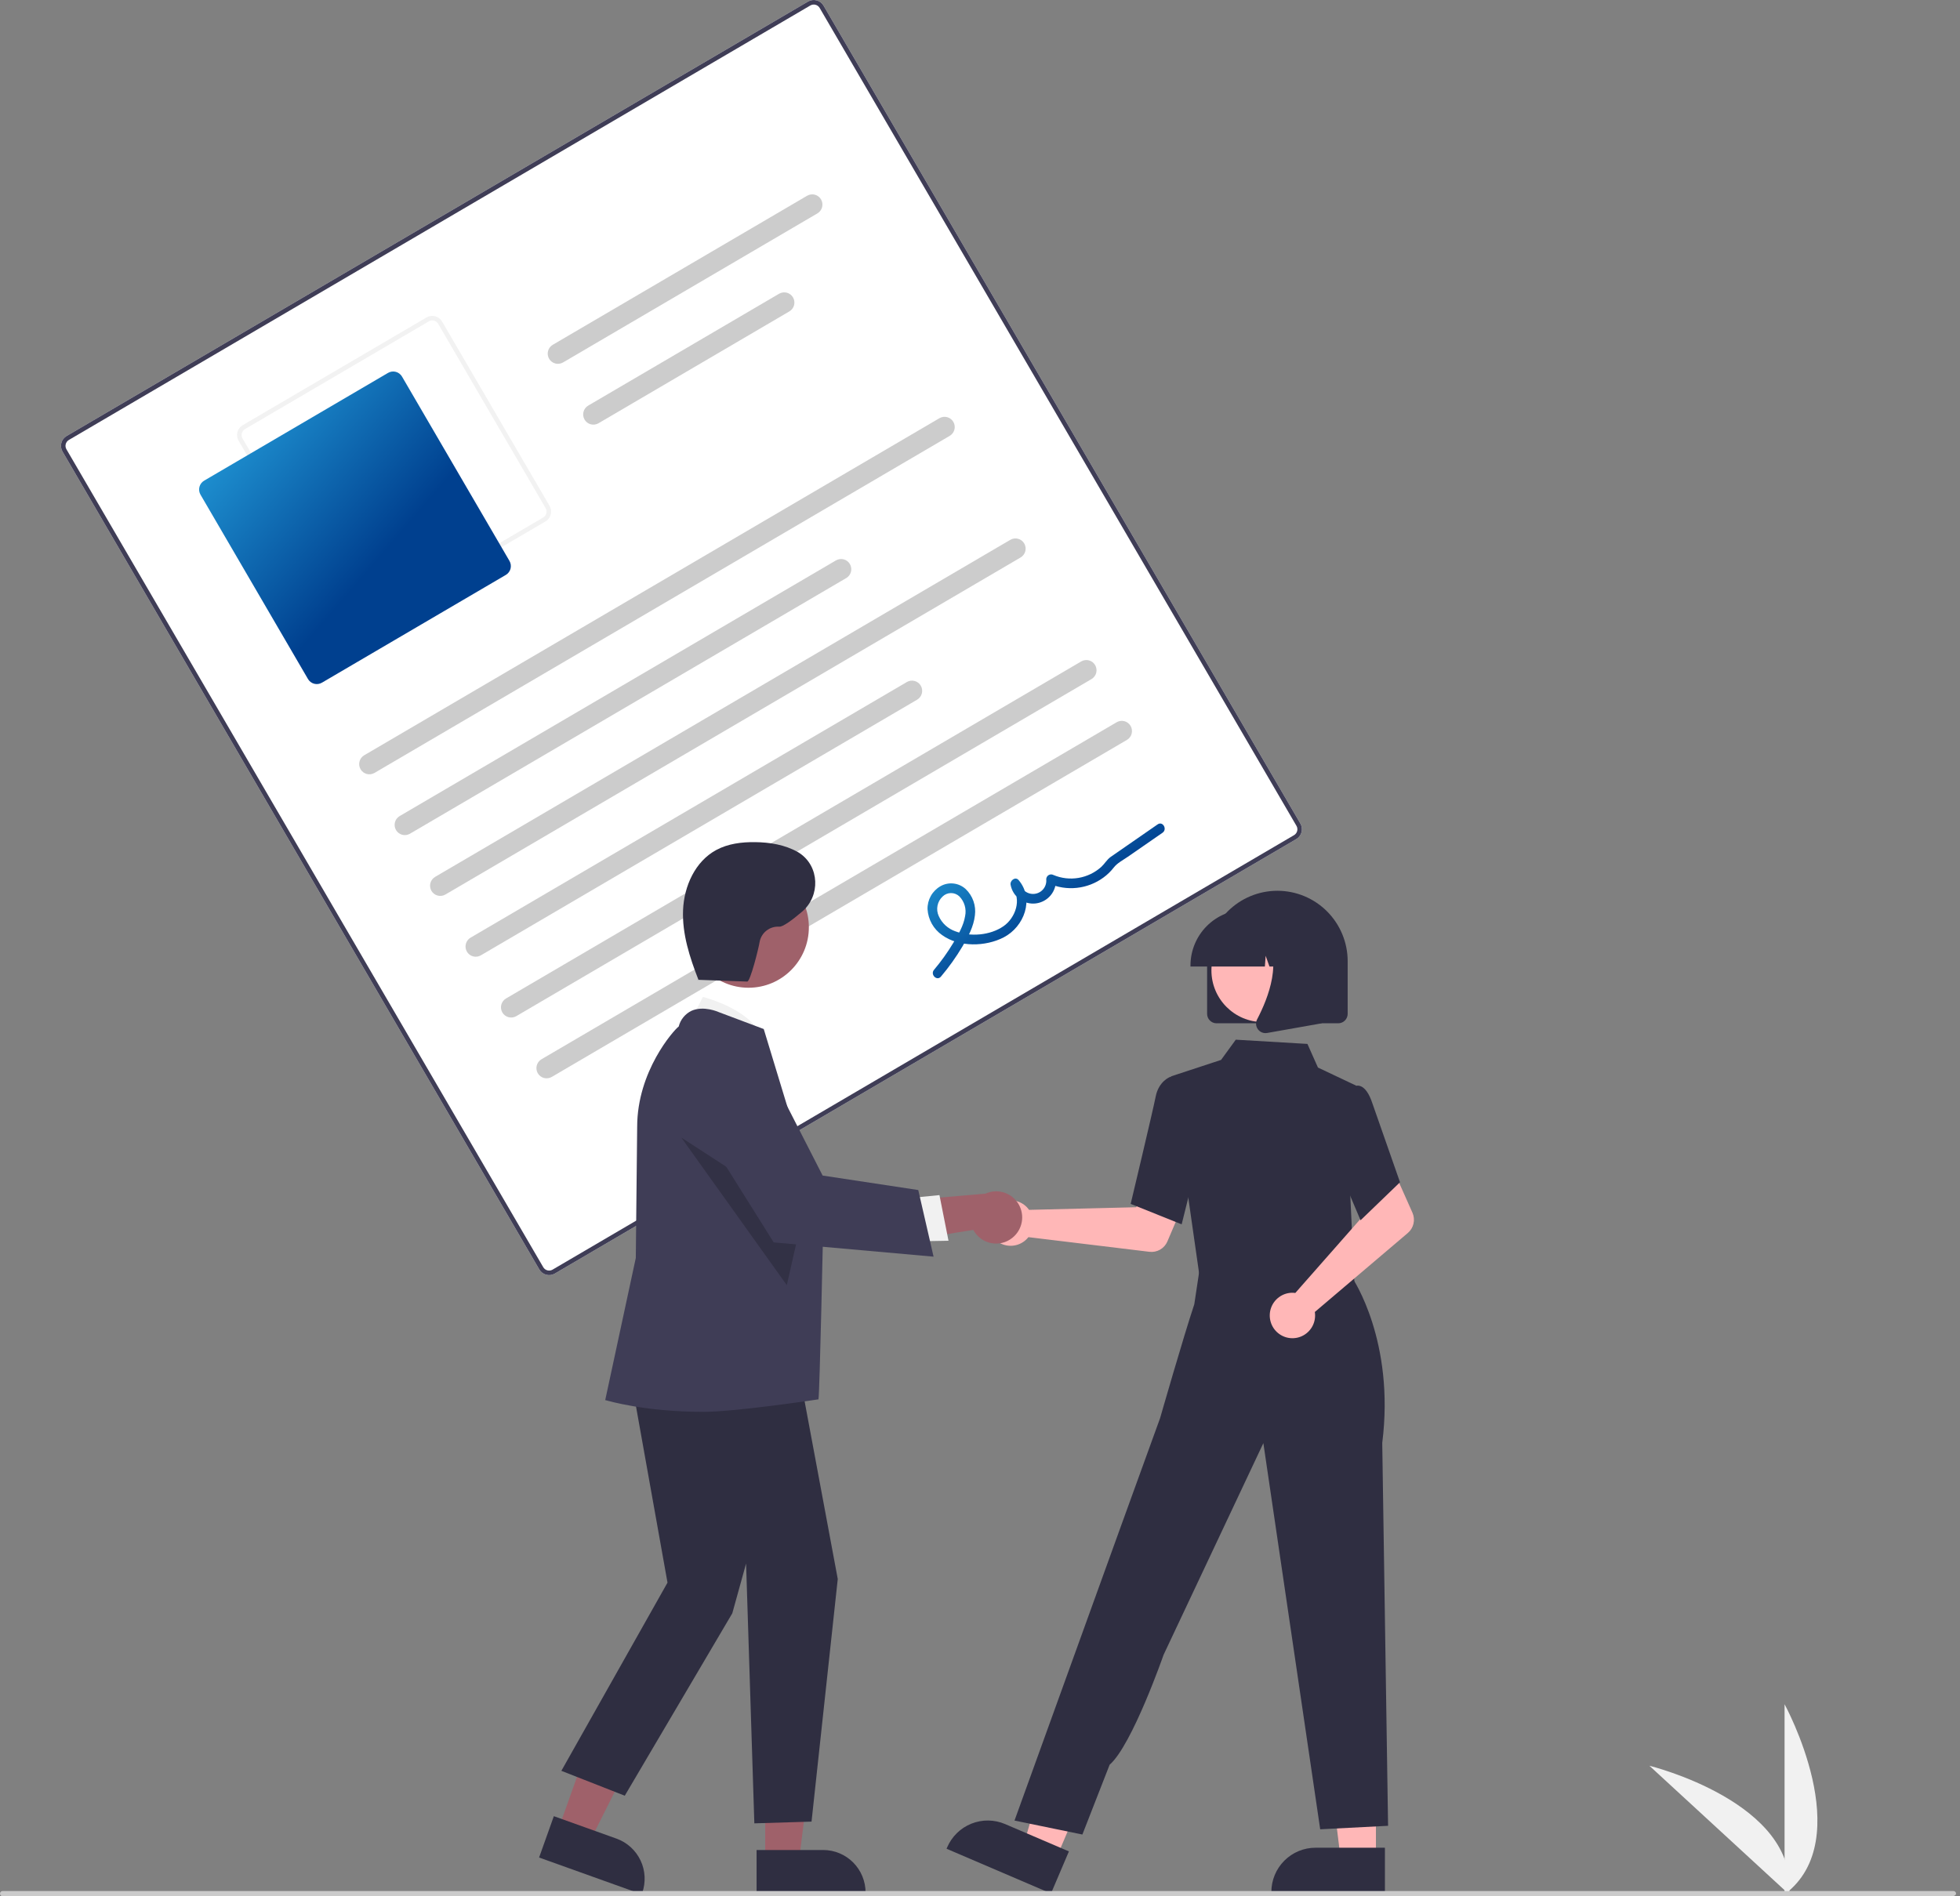 <svg width="124" height="120" viewBox="0 0 124 120" fill="none" xmlns="http://www.w3.org/2000/svg">
<rect x="0" y="0" width="124" height="120" fill="#808080" stroke="none"/>
<g clip-path="url(#clip0_14_286)">
<path d="M112.901 119.88V107.846C112.901 107.846 117.578 116.378 112.901 119.88Z" fill="#F1F1F1"/>
<path d="M113.19 119.878L104.35 111.74C104.35 111.74 113.78 114.055 113.19 119.878Z" fill="#F1F1F1"/>
<path d="M82.011 53.099L35.102 80.594C34.938 80.69 34.742 80.717 34.558 80.668C34.374 80.62 34.217 80.501 34.121 80.336L3.955 28.576C3.859 28.412 3.833 28.216 3.881 28.031C3.929 27.847 4.048 27.689 4.212 27.593L51.122 0.098C51.286 0.002 51.482 -0.025 51.665 0.024C51.849 0.072 52.007 0.191 52.102 0.356L82.269 52.116C82.364 52.28 82.391 52.476 82.343 52.661C82.294 52.845 82.175 53.003 82.011 53.099Z" fill="white"/>
<path d="M82.011 53.099L35.102 80.594C34.938 80.69 34.742 80.717 34.558 80.668C34.374 80.62 34.217 80.501 34.121 80.336L3.955 28.576C3.859 28.412 3.833 28.216 3.881 28.031C3.929 27.847 4.048 27.689 4.212 27.593L51.122 0.098C51.286 0.002 51.482 -0.025 51.665 0.024C51.849 0.072 52.007 0.191 52.102 0.356L82.269 52.116C82.364 52.28 82.391 52.476 82.343 52.661C82.294 52.845 82.175 53.003 82.011 53.099ZM4.357 27.841C4.259 27.899 4.187 27.994 4.158 28.104C4.129 28.215 4.145 28.332 4.203 28.431L34.369 80.191C34.426 80.29 34.521 80.361 34.631 80.39C34.741 80.419 34.858 80.403 34.957 80.346L81.867 52.851C81.965 52.793 82.037 52.698 82.066 52.588C82.094 52.477 82.079 52.359 82.021 52.261L51.855 0.501C51.797 0.402 51.703 0.331 51.593 0.302C51.482 0.273 51.365 0.289 51.267 0.346L4.357 27.841Z" fill="#3F3D56"/>
<path d="M34.511 32.996L22.876 39.816C22.712 39.911 22.516 39.938 22.333 39.89C22.149 39.842 21.991 39.722 21.895 39.558L15.095 27.89C15 27.725 14.973 27.529 15.021 27.345C15.069 27.16 15.189 27.003 15.353 26.907L26.987 20.087C27.151 19.991 27.347 19.965 27.531 20.013C27.715 20.061 27.872 20.181 27.968 20.345L34.768 32.013C34.864 32.177 34.89 32.373 34.842 32.558C34.794 32.742 34.675 32.9 34.511 32.996ZM15.497 27.155C15.399 27.213 15.327 27.307 15.299 27.418C15.27 27.528 15.286 27.646 15.343 27.745L22.143 39.413C22.201 39.511 22.295 39.583 22.405 39.612C22.516 39.641 22.633 39.625 22.731 39.567L34.366 32.748C34.464 32.69 34.536 32.596 34.565 32.485C34.594 32.374 34.578 32.257 34.52 32.158L27.72 20.49C27.663 20.392 27.568 20.32 27.458 20.291C27.348 20.262 27.23 20.278 27.132 20.335L15.497 27.155Z" fill="#F2F2F2"/>
<path d="M32.001 36.382L20.366 43.202C20.218 43.288 20.042 43.312 19.877 43.269C19.712 43.225 19.57 43.117 19.484 42.969L12.684 31.302C12.598 31.154 12.573 30.977 12.617 30.811C12.66 30.645 12.768 30.503 12.915 30.417L24.55 23.597C24.697 23.511 24.873 23.487 25.039 23.53C25.204 23.574 25.346 23.681 25.432 23.829L32.232 35.497C32.318 35.645 32.342 35.822 32.299 35.988C32.255 36.154 32.148 36.295 32.001 36.382Z" fill="url(#paint0_linear_14_286)"/>
<path d="M60.083 27.582L23.694 48.911C23.546 48.998 23.37 49.022 23.204 48.978C23.039 48.935 22.898 48.827 22.811 48.679C22.725 48.531 22.701 48.354 22.744 48.188C22.788 48.022 22.895 47.88 23.043 47.794L59.432 26.465C59.505 26.422 59.586 26.395 59.67 26.383C59.754 26.371 59.839 26.377 59.921 26.398C60.003 26.42 60.08 26.457 60.147 26.509C60.215 26.56 60.272 26.624 60.314 26.698C60.357 26.771 60.385 26.852 60.396 26.936C60.408 27.02 60.403 27.106 60.381 27.188C60.36 27.27 60.322 27.347 60.271 27.415C60.22 27.483 60.156 27.54 60.083 27.582Z" fill="#CCCCCC"/>
<path d="M53.538 36.581L25.936 52.759C25.863 52.802 25.782 52.83 25.698 52.841C25.614 52.853 25.529 52.848 25.447 52.826C25.282 52.782 25.14 52.675 25.054 52.527C24.967 52.379 24.943 52.202 24.987 52.036C25.03 51.87 25.137 51.728 25.285 51.642L52.886 35.464C52.96 35.421 53.04 35.393 53.124 35.382C53.208 35.37 53.294 35.375 53.376 35.397C53.458 35.418 53.535 35.456 53.602 35.507C53.669 35.559 53.726 35.623 53.769 35.696C53.812 35.769 53.84 35.85 53.851 35.935C53.863 36.019 53.858 36.104 53.836 36.187C53.815 36.269 53.777 36.346 53.726 36.414C53.675 36.481 53.611 36.538 53.538 36.581Z" fill="#CCCCCC"/>
<path d="M51.712 13.505L35.622 22.936C35.474 23.022 35.298 23.047 35.133 23.003C34.967 22.96 34.826 22.852 34.739 22.704C34.653 22.556 34.629 22.379 34.672 22.213C34.716 22.047 34.823 21.905 34.971 21.819L51.061 12.388C51.209 12.301 51.385 12.277 51.55 12.32C51.632 12.342 51.709 12.38 51.777 12.431C51.844 12.482 51.901 12.546 51.944 12.62C51.986 12.693 52.014 12.774 52.026 12.858C52.037 12.943 52.032 13.028 52.011 13.11C51.989 13.193 51.952 13.27 51.901 13.337C51.849 13.405 51.785 13.462 51.712 13.505Z" fill="#CCCCCC"/>
<path d="M49.939 19.706L37.864 26.784C37.791 26.827 37.71 26.855 37.626 26.866C37.542 26.878 37.457 26.873 37.375 26.851C37.293 26.829 37.216 26.792 37.149 26.741C37.081 26.689 37.025 26.625 36.982 26.552C36.939 26.478 36.911 26.397 36.9 26.313C36.888 26.229 36.893 26.143 36.915 26.061C36.936 25.979 36.974 25.902 37.025 25.834C37.076 25.767 37.14 25.71 37.213 25.667L49.288 18.589C49.436 18.503 49.612 18.479 49.777 18.522C49.943 18.566 50.084 18.673 50.171 18.822C50.257 18.97 50.281 19.146 50.238 19.312C50.194 19.478 50.087 19.62 49.939 19.706Z" fill="#CCCCCC"/>
<path d="M64.568 35.278L28.179 56.607C28.031 56.694 27.855 56.718 27.69 56.674C27.524 56.631 27.383 56.523 27.296 56.375C27.21 56.227 27.186 56.05 27.229 55.884C27.273 55.718 27.38 55.576 27.528 55.49L63.917 34.161C64.065 34.075 64.241 34.05 64.406 34.094C64.572 34.137 64.713 34.245 64.799 34.393C64.886 34.541 64.91 34.718 64.867 34.884C64.823 35.05 64.716 35.192 64.568 35.278Z" fill="#CCCCCC"/>
<path d="M58.023 44.277L30.422 60.455C30.348 60.498 30.267 60.526 30.183 60.537C30.1 60.549 30.014 60.543 29.932 60.522C29.85 60.5 29.773 60.463 29.706 60.411C29.638 60.36 29.582 60.296 29.539 60.222C29.496 60.149 29.468 60.068 29.457 59.984C29.445 59.9 29.45 59.814 29.472 59.732C29.493 59.65 29.531 59.573 29.582 59.505C29.633 59.437 29.697 59.38 29.77 59.337L57.372 43.16C57.445 43.117 57.526 43.089 57.61 43.077C57.694 43.066 57.779 43.071 57.861 43.093C57.943 43.114 58.02 43.151 58.087 43.203C58.155 43.254 58.211 43.318 58.254 43.392C58.297 43.465 58.325 43.546 58.336 43.63C58.348 43.715 58.343 43.8 58.321 43.882C58.3 43.965 58.262 44.042 58.211 44.109C58.16 44.177 58.096 44.234 58.023 44.277Z" fill="#CCCCCC"/>
<path d="M69.053 42.974L32.664 64.303C32.591 64.346 32.51 64.374 32.426 64.385C32.342 64.397 32.257 64.391 32.175 64.37C32.093 64.348 32.016 64.311 31.948 64.26C31.881 64.208 31.824 64.144 31.782 64.071C31.739 63.997 31.711 63.916 31.699 63.832C31.688 63.748 31.693 63.662 31.715 63.58C31.736 63.498 31.773 63.421 31.825 63.353C31.876 63.285 31.94 63.228 32.013 63.186L68.402 41.857C68.475 41.814 68.556 41.786 68.64 41.775C68.724 41.763 68.809 41.768 68.891 41.79C68.973 41.811 69.05 41.849 69.118 41.9C69.185 41.952 69.242 42.016 69.285 42.089C69.327 42.162 69.355 42.243 69.367 42.328C69.378 42.412 69.373 42.498 69.352 42.58C69.33 42.662 69.293 42.739 69.242 42.807C69.19 42.874 69.126 42.931 69.053 42.974Z" fill="#CCCCCC"/>
<path d="M71.296 46.822L34.907 68.15C34.833 68.193 34.753 68.221 34.669 68.233C34.585 68.244 34.499 68.239 34.417 68.218C34.335 68.196 34.258 68.159 34.191 68.107C34.124 68.056 34.067 67.992 34.024 67.918C33.981 67.845 33.953 67.764 33.942 67.68C33.93 67.596 33.935 67.51 33.957 67.428C33.978 67.346 34.016 67.268 34.067 67.201C34.118 67.133 34.182 67.076 34.255 67.033L70.645 45.705C70.718 45.662 70.799 45.634 70.882 45.622C70.966 45.611 71.052 45.616 71.134 45.637C71.216 45.659 71.293 45.697 71.36 45.748C71.428 45.799 71.484 45.863 71.527 45.937C71.57 46.01 71.598 46.091 71.609 46.175C71.621 46.26 71.616 46.345 71.594 46.427C71.573 46.51 71.535 46.587 71.484 46.654C71.433 46.722 71.369 46.779 71.296 46.822Z" fill="#CCCCCC"/>
<path d="M59.528 61.801C60.034 61.204 60.489 60.566 60.889 59.893C61.247 59.286 61.599 58.637 61.678 57.925C61.718 57.622 61.687 57.313 61.586 57.025C61.485 56.736 61.318 56.475 61.098 56.264C60.885 56.067 60.615 55.943 60.327 55.911C60.04 55.878 59.749 55.938 59.498 56.082C59.243 56.228 59.033 56.441 58.889 56.697C58.745 56.954 58.673 57.245 58.681 57.539C58.702 57.863 58.795 58.178 58.954 58.461C59.113 58.743 59.333 58.986 59.599 59.171C60.675 59.953 62.355 59.912 63.501 59.317C64.792 58.648 65.459 56.895 64.445 55.695C64.234 55.446 63.883 55.725 63.936 55.994C64.003 56.357 64.206 56.682 64.503 56.9C64.8 57.119 65.17 57.215 65.535 57.17C65.901 57.124 66.236 56.941 66.472 56.656C66.707 56.372 66.825 56.008 66.802 55.639L66.346 55.906C66.905 56.154 67.519 56.251 68.127 56.185C68.735 56.12 69.316 55.895 69.809 55.533C70.054 55.355 70.272 55.144 70.457 54.905C70.681 54.613 71.056 54.424 71.359 54.214L73.547 52.698C73.869 52.475 73.563 51.943 73.239 52.168L71.257 53.541C70.927 53.77 70.594 53.996 70.266 54.228C70.032 54.394 69.887 54.661 69.674 54.858C69.27 55.222 68.77 55.464 68.234 55.555C67.698 55.646 67.147 55.582 66.646 55.371C66.599 55.346 66.547 55.333 66.494 55.334C66.441 55.335 66.389 55.35 66.343 55.377C66.298 55.404 66.259 55.442 66.233 55.487C66.206 55.533 66.191 55.585 66.19 55.639C66.214 55.859 66.151 56.08 66.013 56.253C65.876 56.426 65.675 56.538 65.456 56.564C65.237 56.59 65.016 56.529 64.842 56.392C64.668 56.256 64.555 56.056 64.527 55.836L64.018 56.135C64.672 56.908 64.236 58.096 63.482 58.615C62.639 59.196 61.393 59.296 60.443 58.935C60.21 58.855 59.996 58.727 59.814 58.56C59.632 58.393 59.487 58.19 59.387 57.964C59.294 57.76 59.268 57.531 59.312 57.311C59.355 57.091 59.466 56.891 59.63 56.737C59.771 56.597 59.961 56.517 60.16 56.515C60.359 56.513 60.551 56.589 60.696 56.726C60.853 56.887 60.968 57.084 61.032 57.301C61.095 57.517 61.105 57.746 61.059 57.967C60.961 58.581 60.622 59.148 60.307 59.673C59.947 60.271 59.54 60.84 59.09 61.373C58.838 61.672 59.273 62.104 59.528 61.801Z" fill="url(#paint1_linear_14_286)"/>
<path d="M64.959 76.387C65.012 76.442 65.06 76.5 65.104 76.562L71.88 76.396L72.671 74.947L75.007 75.858L73.856 78.559C73.763 78.777 73.602 78.959 73.397 79.078C73.192 79.196 72.954 79.245 72.719 79.216L65.063 78.289C64.883 78.518 64.637 78.687 64.358 78.773C64.08 78.858 63.782 78.857 63.504 78.769C63.226 78.68 62.982 78.51 62.803 78.279C62.625 78.048 62.521 77.768 62.505 77.476C62.489 77.184 62.562 76.895 62.714 76.645C62.866 76.396 63.091 76.2 63.357 76.081C63.623 75.963 63.919 75.929 64.206 75.984C64.492 76.038 64.755 76.179 64.959 76.387Z" fill="#FFB7B7"/>
<path d="M87.049 117.657H84.82L83.76 109.038L87.049 109.038L87.049 117.657Z" fill="#FFB7B7"/>
<path d="M87.617 119.822L80.433 119.822V119.731C80.433 118.987 80.727 118.274 81.252 117.748C81.776 117.222 82.487 116.927 83.229 116.927H83.229L87.617 116.927L87.617 119.822Z" fill="#2F2E41"/>
<path d="M66.817 117.607L64.768 116.729L67.169 108.386L70.193 109.681L66.817 117.607Z" fill="#FFB7B7"/>
<path d="M66.491 119.822L59.885 116.992L59.92 116.908C60.212 116.224 60.762 115.684 61.45 115.407C62.139 115.13 62.908 115.139 63.59 115.431L63.59 115.431L67.625 117.16L66.491 119.822Z" fill="#2F2E41"/>
<path d="M76.219 78.254L76.058 80.873L80.767 81.378L85.695 81.907L84.244 77.931L76.219 78.254Z" fill="#FFB7B7"/>
<path d="M75.909 80.906L74.08 68.116L77.251 67.073L78.182 65.793L82.715 66.061L83.38 67.556L85.797 68.701L85.425 75.619L85.697 81.406L75.909 80.906Z" fill="#2F2E41"/>
<path d="M74.758 77.478L71.532 76.184L71.546 76.127C71.56 76.069 72.933 70.315 73.115 69.391C73.305 68.428 73.999 68.161 74.028 68.15L74.049 68.143L75.326 68.532L75.887 72.95L74.758 77.478Z" fill="#2F2E41"/>
<path d="M68.477 116.092L64.183 115.209L71.046 96.219L73.394 89.741C73.394 89.741 74.884 84.548 75.557 82.538L75.963 79.841L85.578 80.909C85.578 80.909 88.263 84.864 87.448 91.31L87.817 115.54L83.523 115.761L79.927 91.324L73.614 104.72C73.614 104.72 71.625 110.437 70.201 111.676L68.477 116.092Z" fill="#2F2E41"/>
<path d="M81.722 81.808C81.798 81.806 81.873 81.811 81.948 81.821L86.434 76.725L85.912 75.158L88.166 74.06L89.359 76.742C89.455 76.959 89.479 77.201 89.426 77.433C89.373 77.664 89.247 77.872 89.067 78.025L83.183 83.025C83.228 83.313 83.184 83.609 83.058 83.872C82.931 84.135 82.728 84.353 82.474 84.497C82.221 84.642 81.93 84.705 81.639 84.679C81.349 84.654 81.074 84.54 80.85 84.353C80.625 84.167 80.463 83.916 80.385 83.635C80.306 83.353 80.314 83.055 80.409 82.778C80.504 82.502 80.68 82.261 80.915 82.088C81.149 81.915 81.431 81.817 81.722 81.808Z" fill="#FFB7B7"/>
<path d="M86.076 77.221L84.205 72.807L84.934 69.732L85.721 68.736C85.778 68.711 85.841 68.699 85.903 68.699C85.966 68.7 86.028 68.713 86.085 68.739C86.375 68.856 86.622 69.215 86.819 69.805L88.572 74.815L86.076 77.221Z" fill="#2F2E41"/>
<path d="M76.368 64.157V60.829C76.368 59.647 76.836 58.512 77.67 57.676C78.504 56.84 79.635 56.37 80.814 56.37C81.994 56.37 83.125 56.84 83.958 57.676C84.792 58.512 85.261 59.647 85.261 60.829V64.157C85.261 64.316 85.198 64.468 85.086 64.58C84.974 64.692 84.822 64.756 84.663 64.756H76.965C76.807 64.756 76.655 64.692 76.543 64.58C76.431 64.468 76.368 64.316 76.368 64.157Z" fill="#2F2E41"/>
<path d="M79.901 64.678C81.701 64.678 83.161 63.214 83.161 61.409C83.161 59.603 81.701 58.14 79.901 58.14C78.1 58.14 76.641 59.603 76.641 61.409C76.641 63.214 78.1 64.678 79.901 64.678Z" fill="#FFB7B7"/>
<path d="M75.316 61.095C75.317 60.16 75.688 59.263 76.347 58.602C77.007 57.941 77.901 57.569 78.833 57.568H79.497C80.43 57.569 81.324 57.941 81.983 58.602C82.642 59.263 83.013 60.16 83.014 61.095V61.162H81.612L81.133 59.819L81.038 61.162H80.313L80.072 60.484L80.023 61.162H75.316L75.316 61.095Z" fill="#2F2E41"/>
<path d="M79.58 65.13C79.514 65.041 79.475 64.934 79.466 64.824C79.458 64.713 79.481 64.602 79.533 64.504C80.236 63.162 81.221 60.683 79.914 59.155L79.82 59.045H83.614V64.758L80.168 65.368C80.133 65.374 80.097 65.377 80.062 65.377C79.968 65.377 79.875 65.355 79.791 65.312C79.707 65.269 79.635 65.207 79.58 65.13Z" fill="#2F2E41"/>
<path d="M35.318 115.774L37.331 116.496L41.065 109.05L38.093 107.985L35.318 115.774Z" fill="#9F616A"/>
<path d="M34.106 117.547L35.039 114.931L39.004 116.352C39.674 116.593 40.221 117.09 40.526 117.735C40.83 118.38 40.867 119.12 40.628 119.792L40.599 119.874L34.106 117.547Z" fill="#2F2E41"/>
<path d="M48.411 117.771L50.549 117.771L51.567 109.5L48.411 109.5L48.411 117.771Z" fill="#9F616A"/>
<path d="M47.866 117.071L52.077 117.071H52.077C52.429 117.071 52.778 117.14 53.104 117.276C53.429 117.411 53.725 117.609 53.975 117.859C54.224 118.109 54.422 118.406 54.556 118.732C54.691 119.059 54.761 119.409 54.761 119.762V119.849L47.866 119.85L47.866 117.071Z" fill="#2F2E41"/>
<path d="M43.538 64.929L44.468 63.086C44.468 63.086 47.932 63.956 48.247 65.97L43.538 64.929Z" fill="#F1F1F1"/>
<path d="M39.701 86L42.23 100.152L35.515 112.061L39.526 113.636L46.329 102.092L47.201 98.943L47.724 115.385L51.342 115.275L53.001 99.922L50.34 85.65L39.701 86Z" fill="#2F2E41"/>
<path d="M44.501 89.345C40.786 89.345 38.427 88.633 38.374 88.621L38.289 88.603L40.224 79.606L40.311 71.306C40.311 67.789 42.619 65.196 42.94 64.957C42.994 64.744 43.093 64.544 43.232 64.374C43.371 64.203 43.545 64.064 43.742 63.968C44.512 63.618 45.453 64.038 45.492 64.056L48.316 65.118L48.33 65.157C48.364 65.258 52.083 77.503 52.083 77.503C52.083 77.503 51.858 88.202 51.78 88.553C51.78 88.553 46.566 89.345 44.501 89.345Z" fill="#3F3D56"/>
<path d="M47.356 62.506C49.464 62.506 51.173 60.792 51.173 58.678C51.173 56.564 49.464 54.851 47.356 54.851C45.248 54.851 43.54 56.564 43.54 58.678C43.54 60.792 45.248 62.506 47.356 62.506Z" fill="#9F616A"/>
<path opacity="0.2" d="M43.101 71.985L49.778 81.328L50.764 76.965L43.101 71.985Z" fill="black"/>
<path d="M64.035 78.342C63.848 78.491 63.63 78.597 63.397 78.652C63.163 78.707 62.921 78.711 62.687 78.662C62.452 78.613 62.231 78.514 62.039 78.37C61.848 78.226 61.69 78.042 61.576 77.831L55.829 78.753L57.074 75.989L62.341 75.537C62.708 75.369 63.123 75.343 63.508 75.462C63.894 75.582 64.222 75.839 64.431 76.184C64.639 76.53 64.715 76.941 64.642 77.338C64.569 77.736 64.353 78.093 64.035 78.342Z" fill="#9F616A"/>
<path d="M57.37 75.832L59.435 75.628L60.007 78.517L57.409 78.563L57.37 75.832Z" fill="#F1F1F1"/>
<path d="M59.063 79.524L48.949 78.621L43.842 70.476L43.826 70.404C43.681 69.739 43.783 69.043 44.112 68.447C44.441 67.851 44.975 67.396 45.614 67.166C46.253 66.936 46.954 66.947 47.586 67.198C48.217 67.448 48.736 67.92 49.046 68.526L52.044 74.391L58.094 75.308L59.063 79.524Z" fill="#3F3D56"/>
<path d="M44.105 62.002L47.273 62.115C47.466 62.123 47.99 60.033 48.059 59.599C48.113 59.317 48.268 59.064 48.494 58.888C48.721 58.712 49.004 58.624 49.29 58.642C49.527 58.664 50.125 58.22 50.742 57.694C51.913 56.695 51.852 54.819 50.566 53.975C50.53 53.952 50.496 53.931 50.462 53.912C49.65 53.456 48.7 53.303 47.77 53.292C46.927 53.281 46.06 53.388 45.317 53.788C43.985 54.505 43.276 56.074 43.214 57.589C43.151 59.104 43.636 60.585 44.185 61.998" fill="#2F2E41"/>
<path d="M123.518 120H0.166C0.122 120 0.08 119.983 0.049 119.951C0.017 119.92 0 119.878 0 119.834C0 119.79 0.017 119.747 0.049 119.716C0.08 119.685 0.122 119.667 0.166 119.667H123.584C123.628 119.667 123.67 119.685 123.701 119.716C123.733 119.747 123.75 119.79 123.75 119.834C123.75 119.926 123.61 120 123.518 120Z" fill="#CBCBCB"/>
</g>
<defs>
<linearGradient id="paint0_linear_14_286" x1="13.953" y1="27.072" x2="23.8" y2="35.558" gradientUnits="userSpaceOnUse">
<stop stop-color="#2096D5"/>
<stop offset="1" stop-color="#00408F"/>
</linearGradient>
<linearGradient id="paint1_linear_14_286" x1="59.713" y1="53.877" x2="64.452" y2="60.154" gradientUnits="userSpaceOnUse">
<stop stop-color="#2096D5"/>
<stop offset="1" stop-color="#00408F"/>
</linearGradient>
<clipPath id="clip0_14_286">
<rect width="123.75" height="120" fill="white"/>
</clipPath>
</defs>
</svg>
